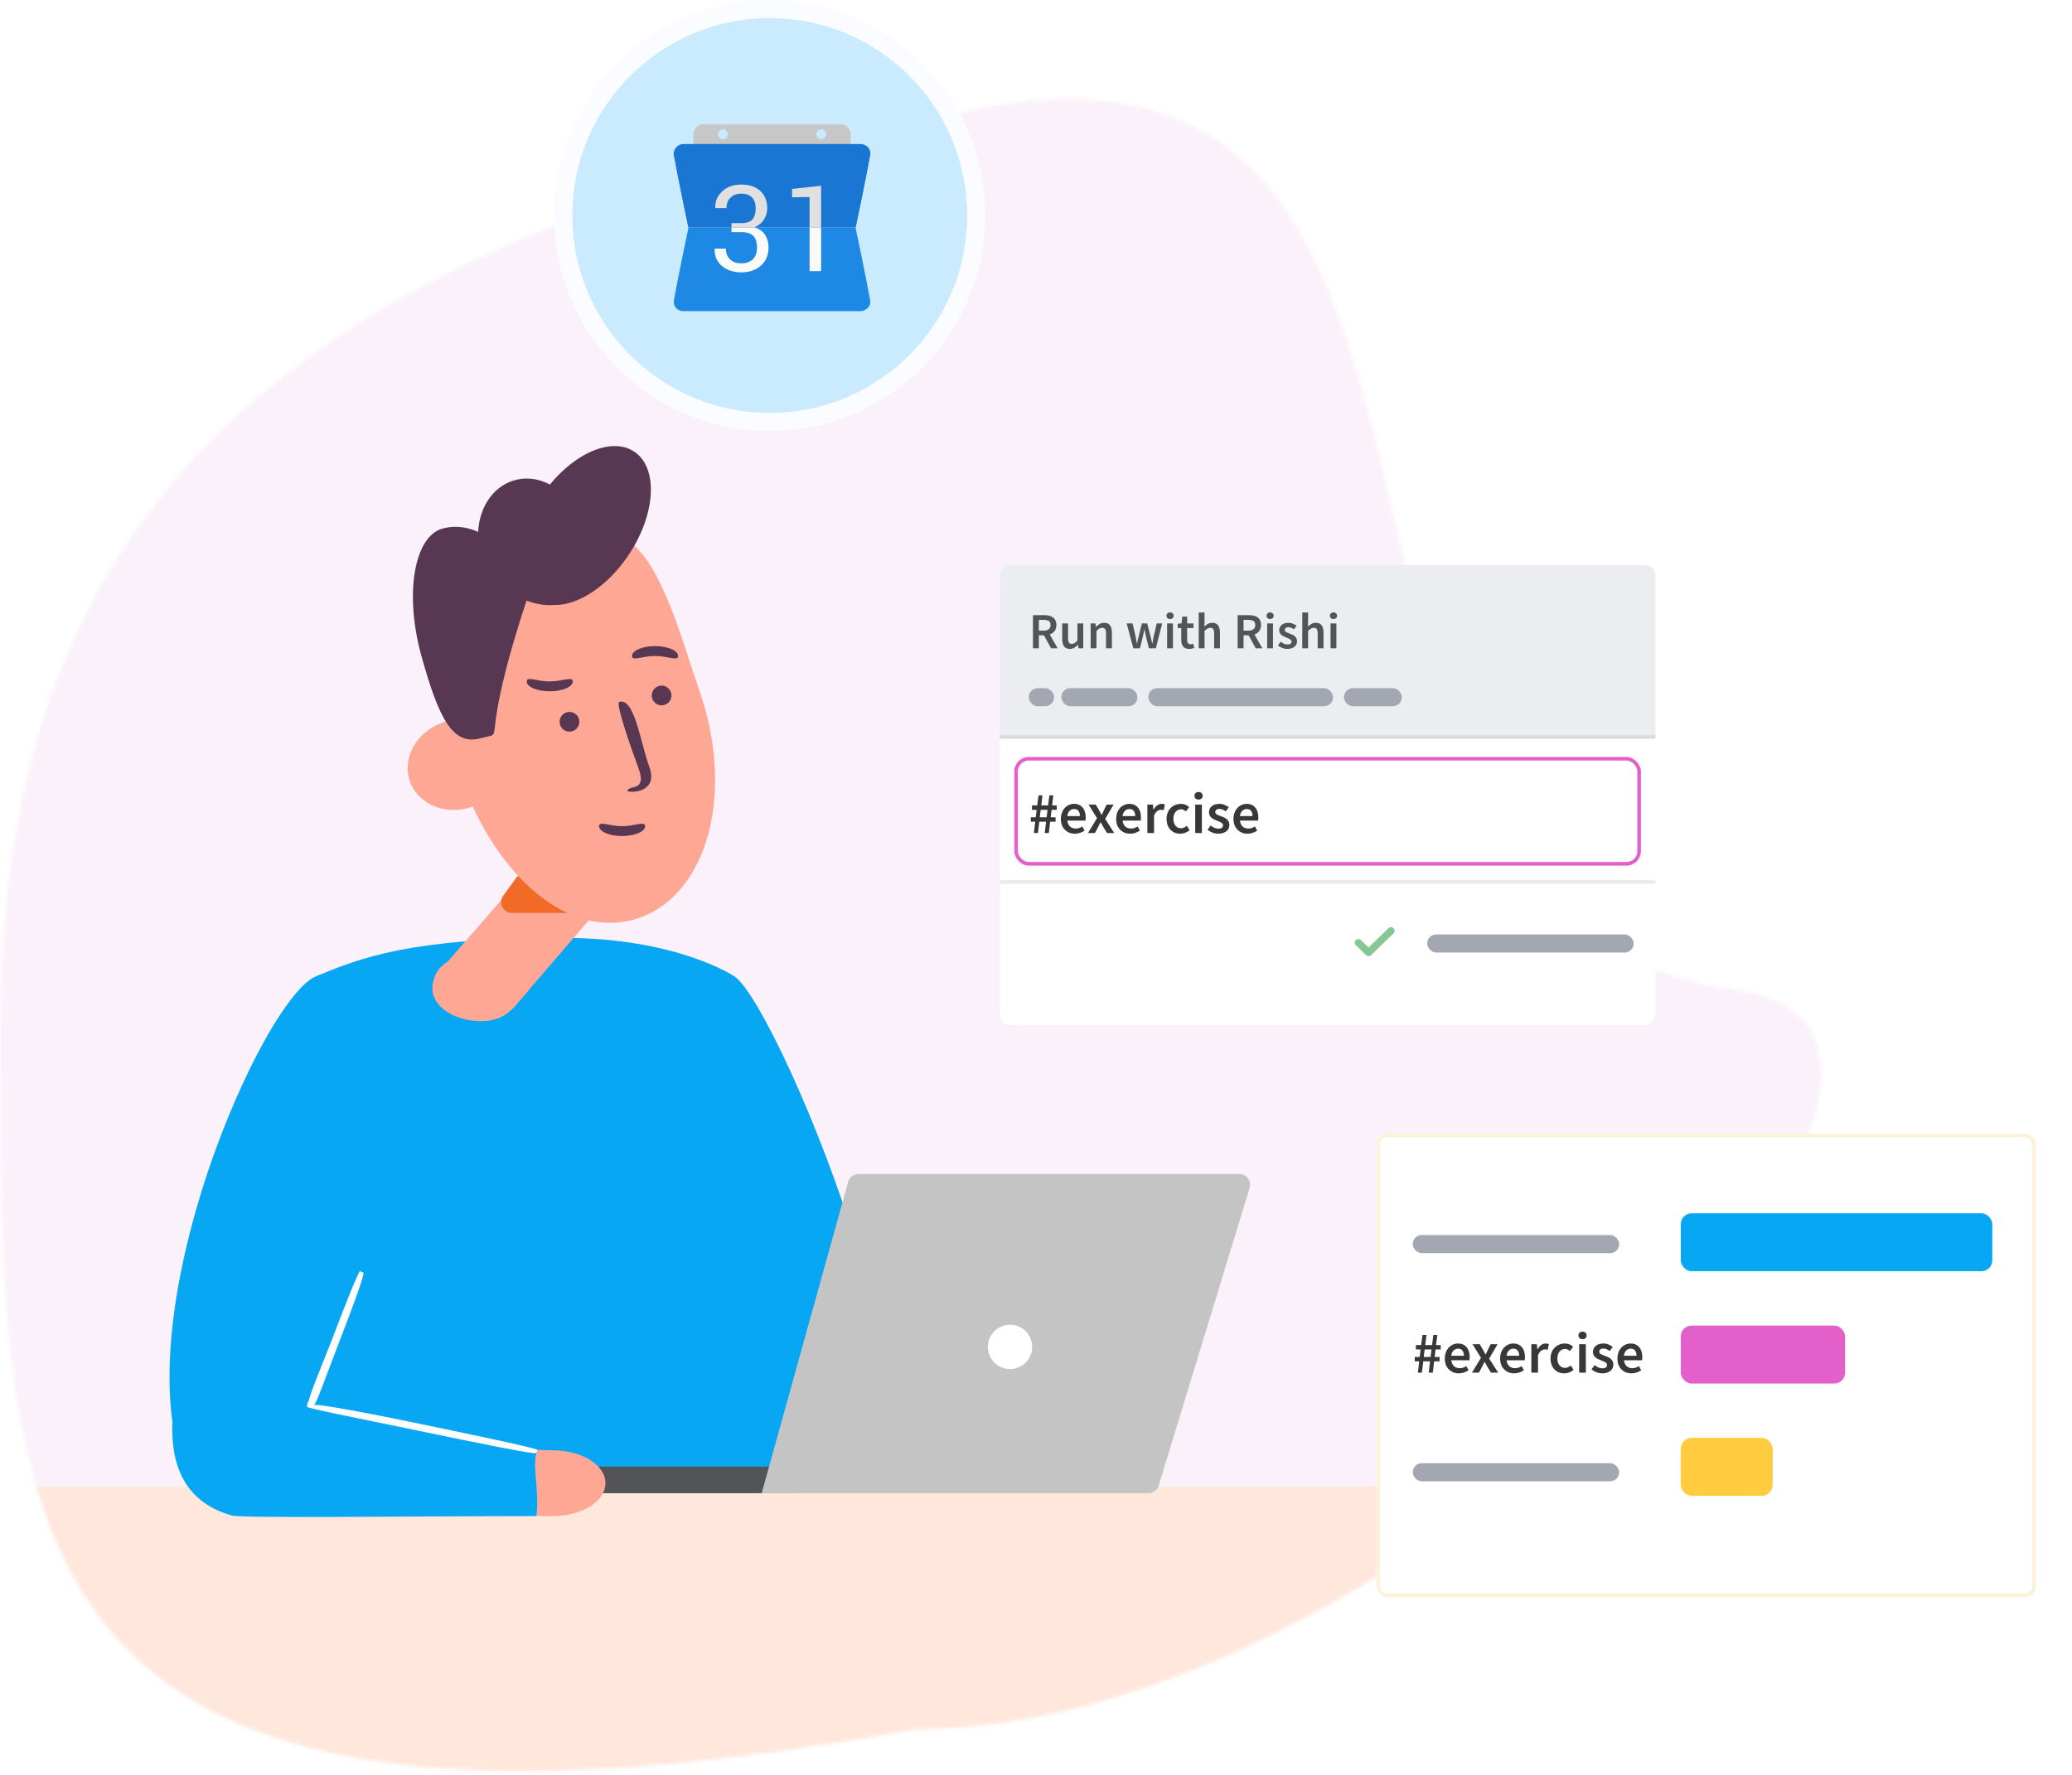 <svg width="572" height="490" viewBox="0 0 572 490" fill="none" xmlns="http://www.w3.org/2000/svg">
<mask id="mask0" mask-type="alpha" maskUnits="userSpaceOnUse" x="0" y="27" width="503" height="463">
<path d="M-6.10352e-05 286.499C-6.10352e-05 377.249 -6.86646e-05 450.254 69.587 477.5C106.932 492.121 164.318 493.564 252.5 477.5C391.952 477.5 565 286.499 480.5 273.499C334.5 255 437.5 -18.501 252.5 33.999C37 75.999 -6.10352e-05 179.5 -6.10352e-05 286.499Z" fill="#C4C4C4"/>
</mask>
<g mask="url(#mask0)">
<rect width="505" height="538.055" transform="matrix(-1 0 0 1 505 -27.519)" fill="#FBF1FA"/>
<path d="M87.232 269.563C71.304 276.121 27.154 378.569 56.803 416.719C119.222 429.169 197.784 416.719 230.5 416.719C272.73 416.719 215.229 277.537 202.707 269.562C202.707 269.562 186.969 258.953 155.447 258.953C113.217 258.953 99.623 264.462 87.232 269.563Z" fill="#07A7F3"/>
<path d="M169.018 246.611L148.38 236.971L123.573 265.543L144.126 275.466L169.018 246.611Z" fill="#FFA795"/>
<path d="M142.879 241.903H162.185L164.354 252.068H141.349C138.892 252.068 137.477 249.277 138.928 247.295L142.879 241.903Z" fill="#F36A26"/>
<path d="M119.364 272.947C119.364 277.914 125.383 281.941 132.808 281.941C140.233 281.941 142.396 277.363 146.253 272.947C146.74 271.908 140.233 263.953 132.808 263.953C129.465 263.953 124.538 264.634 123.573 265.543C120.7 267.193 119.364 270.216 119.364 272.947Z" fill="#FFA795"/>
<path d="M127.168 214.422C136.93 242.362 157.559 260.032 176.501 253.413C195.443 246.795 202.884 218.78 193.122 190.841C188.203 176.763 183.055 156.306 173.559 149.333C164.209 142.468 150.546 148.952 141.148 152.236C122.206 158.854 117.406 186.483 127.168 214.422Z" fill="#FFA795"/>
<path d="M113.146 215.72C115.391 222.147 123.096 225.301 130.354 222.765C137.613 220.229 141.676 212.963 139.431 206.536C138.299 203.298 137.388 198.497 134.24 197.23C131.14 195.982 125.823 198.233 122.222 199.491C114.964 202.027 110.9 209.293 113.146 215.72Z" fill="#FFA795"/>
<ellipse rx="14.532" ry="24.531" transform="matrix(-0.832 -0.554 -0.554 0.832 161.492 145.108)" fill="#583753"/>
<path d="M132.742 153.173C135.304 162.395 147.238 168.783 154.82 166.677C162.553 164.529 163.308 154.615 160.746 145.393C158.184 136.171 149.838 130.437 142.105 132.585C134.372 134.734 130.18 143.951 132.742 153.173Z" fill="#583753"/>
<path d="M116.339 181.123C121.13 198.368 124.954 205.978 132.687 203.829C140.421 201.681 131.473 208.026 145.403 165.682C140.612 148.436 129.856 143.808 122.123 145.957C114.39 148.105 111.547 163.877 116.339 181.123Z" fill="#583753"/>
<circle r="2.725" transform="matrix(-1 0 0 1 182.642 192.022)" fill="#583753"/>
<circle r="2.725" transform="matrix(-1 0 0 1 157.21 199.288)" fill="#583753"/>
<path d="M165.385 228.113C165.385 229.618 168.231 230.838 171.742 230.838C175.254 230.838 178.1 229.618 178.1 228.113C178.1 226.608 175.254 228.114 171.742 228.114C168.231 228.114 165.385 226.608 165.385 228.113Z" fill="#583753"/>
<path d="M145.403 188.149C145.403 189.654 148.249 190.874 151.761 190.874C155.272 190.874 158.118 189.654 158.118 188.149C158.118 186.644 155.272 188.15 151.761 188.15C148.249 188.15 145.403 186.644 145.403 188.149Z" fill="#583753"/>
<path d="M174.467 181.122C174.467 179.617 177.314 178.398 180.825 178.398C184.337 178.398 187.183 179.617 187.183 181.122C187.183 182.627 184.337 181.121 180.825 181.121C177.314 181.121 174.467 182.627 174.467 181.122Z" fill="#583753"/>
<path d="M176.262 212.128C178.719 218.796 173.521 216.525 173.169 218.434C174.989 219.032 181.713 218.411 179.256 211.743C176.798 205.075 175.127 192.256 170.834 193.838C170.255 195.11 173.804 205.46 176.262 212.128Z" fill="#583753"/>
<rect width="505" height="128.545" transform="matrix(-1 0 0 1 505 410.454)" fill="#FFE7DC"/>
<rect x="140.482" y="404.944" width="78.352" height="7.345" fill="#525456"/>
<path d="M234.138 326.342C234.499 325.043 235.681 324.145 237.029 324.145H342.101C344.117 324.145 345.559 326.093 344.97 328.021L319.87 410.167C319.484 411.428 318.32 412.29 317.001 412.29H210.263L234.138 326.342Z" fill="#C4C4C4"/>
<circle cx="278.821" cy="371.89" r="6.121" fill="white"/>
<path d="M167.144 409.519C167.144 414.535 160.638 418.602 152.612 418.602C133.136 419.177 142.318 409.043 142.318 404.027C142.318 399.01 144.586 400.436 152.612 400.436C160.638 400.436 167.144 404.503 167.144 409.519Z" fill="#FFA795"/>
<path d="M63.753 418.379C36.31 410.353 51.063 373.582 55.428 358.656C59.061 328.683 78.087 371.331 105.53 379.356C132.617 380.733 148.066 395.89 148.065 401.341C146.933 405.212 148.977 411.789 148.066 418.6C115.369 418.6 65.13 419.297 63.753 418.379Z" fill="#07A7F3"/>
<path d="M148.091 401.184C147.982 401.709 132.656 398.605 115.57 395.043C98.483 391.48 84.467 388.829 84.577 388.304C84.6 388.192 86.893 387.808 88.073 387.95C92.422 388.473 102.528 390.34 115.966 393.142C129.783 396.023 144.468 399.052 148.36 400.264C148.045 400.943 148.112 401.084 148.091 401.184Z" fill="white"/>
<path d="M100.295 351.368C100.837 351.577 97.528 360.435 93.733 370.283C89.938 380.132 87.106 388.282 86.564 388.074C86.448 388.029 83.732 389.47 85.258 386.699C85.828 384.09 88.787 377.273 91.771 369.527C94.84 361.563 98.067 353.09 99.345 350.953C100.045 351.333 100.191 351.328 100.295 351.368Z" fill="white"/>
</g>
<circle cx="212.5" cy="59.5" r="57" fill="#C9EBFD" stroke="#FAFCFF" stroke-width="5"/>
<path fill-rule="evenodd" clip-rule="evenodd" d="M232.125 34.343C223.573 34.343 202.68 34.343 194.128 34.343C192.629 34.343 191.414 35.557 191.414 37.057C191.414 41.192 191.414 41.128 191.414 41.128H234.839C234.839 41.128 234.839 41.192 234.839 37.057C234.839 35.557 233.624 34.343 232.125 34.343ZM199.556 38.414C198.807 38.414 198.199 37.806 198.199 37.057C198.199 36.308 198.807 35.7 199.556 35.7C200.305 35.7 200.913 36.308 200.913 37.057C200.913 37.806 200.305 38.414 199.556 38.414ZM226.697 38.414C225.947 38.414 225.34 37.806 225.34 37.057C225.34 36.308 225.947 35.7 226.697 35.7C227.446 35.7 228.054 36.308 228.054 37.057C228.054 37.806 227.446 38.414 226.697 38.414Z" fill="#C7C7C7"/>
<path fill-rule="evenodd" clip-rule="evenodd" d="M240.267 42.484C240.406 41.695 238.355 39.77 237.553 39.77C227.903 39.77 198.35 39.77 188.7 39.77C187.343 39.77 185.846 41.695 185.986 42.484C187.103 48.814 190.057 62.84 190.057 62.84H236.196C236.196 62.84 239.15 48.814 240.267 42.484Z" fill="#1976D2"/>
<path fill-rule="evenodd" clip-rule="evenodd" d="M236.195 62.84H190.057C190.057 62.84 187.103 76.866 185.986 83.195C185.986 84.75 187.061 85.909 188.7 85.909C198.35 85.909 227.903 85.909 237.553 85.909C238.355 85.909 240.267 85.231 240.267 83.195C239.15 76.866 236.195 62.84 236.195 62.84Z" fill="#1E88E5"/>
<path fill-rule="evenodd" clip-rule="evenodd" d="M208.423 62.84C209.758 63.281 210.712 63.993 211.279 64.953C211.867 65.946 212.161 67.056 212.161 68.287C212.161 70.434 211.457 72.122 210.05 73.353C208.643 74.582 206.843 75.198 204.653 75.198C202.506 75.198 200.729 74.619 199.32 73.459C197.911 72.298 197.236 70.725 197.289 68.742L197.337 68.644H200.38C200.38 69.884 200.76 70.872 201.521 71.605C202.281 72.339 203.326 72.705 204.653 72.705C206.002 72.705 207.059 72.339 207.824 71.605C208.59 70.871 208.974 69.786 208.974 68.352C208.974 66.896 208.635 65.823 207.955 65.132C207.275 64.441 206.201 64.096 204.734 64.096H201.951V62.84H208.423ZM223.49 62.84H226.677V74.858H223.49V62.84Z" fill="#FAFAFA"/>
<path fill-rule="evenodd" clip-rule="evenodd" d="M200.543 57.461H197.484L197.451 57.363C197.397 55.583 198.042 54.069 199.385 52.824C200.729 51.578 202.485 50.955 204.653 50.955C206.832 50.955 208.569 51.535 209.864 52.695C211.159 53.855 211.806 55.508 211.806 57.655C211.806 58.626 211.511 59.594 210.924 60.56C210.336 61.526 209.454 62.262 208.278 62.769L208.423 62.84H201.95V61.604H204.733C206.147 61.604 207.147 61.251 207.735 60.544C208.322 59.837 208.617 58.853 208.617 57.591C208.617 56.242 208.283 55.218 207.614 54.516C206.945 53.814 205.959 53.464 204.653 53.464C203.413 53.464 202.417 53.828 201.668 54.557C200.943 55.26 200.568 56.188 200.543 57.461ZM226.677 62.84H223.49V54.402L218.667 54.467V52.168L226.677 51.294V62.84Z" fill="#E0E0E0"/>
<path fill-rule="evenodd" clip-rule="evenodd" d="M188.7 39.77C186.749 39.77 185.846 41.695 185.986 42.484C187.103 48.814 190.057 62.84 190.057 62.84L188.7 39.77ZM236.196 62.84C236.196 62.84 239.15 48.814 240.267 42.484C240.267 40.279 238.355 39.77 237.553 39.77" fill="#1976D2"/>
<g filter="url(#filter0_d)">
<path d="M276 159C276 157.343 277.343 156 279 156H454C455.657 156 457 157.343 457 159V277C457 278.657 455.657 280 454 280H279C277.343 280 276 278.657 276 277V159Z" fill="white"/>
</g>
<path d="M384 257L377.812 263L375 260.273" stroke="#87C796" stroke-width="2" stroke-linecap="round" stroke-linejoin="round"/>
<rect x="280.5" y="209.5" width="172" height="29" rx="3.5" stroke="#E35FC9"/>
<path d="M276 159C276 157.343 277.343 156 279 156H454C455.657 156 457 157.343 457 159V204H276V159Z" fill="#ECEDF1"/>
<rect x="284" y="190" width="7" height="5" rx="2.5" fill="#A2A7B1"/>
<rect x="293" y="190" width="21" height="5" rx="2.5" fill="#A2A7B1"/>
<rect x="317" y="190" width="51" height="5" rx="2.5" fill="#A2A7B1"/>
<rect x="394" y="258" width="57" height="5" rx="2.5" fill="#A2A7B1"/>
<rect x="371" y="190" width="16" height="5" rx="2.5" fill="#A2A7B1"/>
<rect x="276" y="203" width="181" height="1" fill="#36383A" fill-opacity="0.1"/>
<rect x="276" y="243" width="181" height="1" fill="#36383A" fill-opacity="0.1"/>
<path d="M285.408 230L285.792 226.88H284.56V225.664H285.92L286.176 223.6H284.88V222.384H286.336L286.688 219.6H287.792L287.456 222.384H289.328L289.696 219.6H290.784L290.448 222.384H291.728V223.6H290.304L290.048 225.664H291.408V226.88H289.904L289.536 230H288.416L288.784 226.88H286.912L286.528 230H285.408ZM287.04 225.664H288.928L289.184 223.6H287.296L287.04 225.664ZM296.731 230.192C296.187 230.192 295.68 230.101 295.211 229.92C294.742 229.728 294.331 229.456 293.979 229.104C293.627 228.752 293.35 228.325 293.147 227.824C292.955 227.312 292.859 226.731 292.859 226.08C292.859 225.44 292.96 224.864 293.163 224.352C293.366 223.84 293.632 223.408 293.963 223.056C294.304 222.704 294.694 222.432 295.131 222.24C295.568 222.048 296.016 221.952 296.475 221.952C297.008 221.952 297.478 222.043 297.883 222.224C298.288 222.405 298.624 222.661 298.891 222.992C299.168 223.323 299.376 223.717 299.515 224.176C299.654 224.635 299.723 225.136 299.723 225.68C299.723 225.861 299.712 226.032 299.691 226.192C299.68 226.352 299.664 226.48 299.643 226.576H294.651C294.736 227.28 294.982 227.824 295.387 228.208C295.803 228.581 296.331 228.768 296.971 228.768C297.312 228.768 297.627 228.72 297.915 228.624C298.214 228.517 298.507 228.373 298.795 228.192L299.419 229.344C299.046 229.589 298.63 229.792 298.171 229.952C297.712 230.112 297.232 230.192 296.731 230.192ZM294.635 225.328H298.123C298.123 224.72 297.99 224.245 297.723 223.904C297.467 223.552 297.067 223.376 296.523 223.376C296.054 223.376 295.643 223.541 295.291 223.872C294.939 224.203 294.72 224.688 294.635 225.328ZM300.349 230L302.845 225.904L300.509 222.144H302.493L303.373 223.632C303.49 223.845 303.608 224.069 303.725 224.304C303.853 224.528 303.976 224.747 304.093 224.96H304.157C304.253 224.747 304.354 224.528 304.461 224.304C304.568 224.069 304.669 223.845 304.765 223.632L305.517 222.144H307.421L305.101 226.112L307.597 230H305.613L304.653 228.448C304.525 228.213 304.392 227.979 304.253 227.744C304.125 227.509 303.992 227.28 303.853 227.056H303.789C303.672 227.28 303.554 227.509 303.437 227.744C303.33 227.968 303.218 228.203 303.101 228.448L302.269 230H300.349ZM311.997 230.192C311.453 230.192 310.946 230.101 310.477 229.92C310.007 229.728 309.597 229.456 309.245 229.104C308.893 228.752 308.615 228.325 308.413 227.824C308.221 227.312 308.125 226.731 308.125 226.08C308.125 225.44 308.226 224.864 308.429 224.352C308.631 223.84 308.898 223.408 309.229 223.056C309.57 222.704 309.959 222.432 310.397 222.24C310.834 222.048 311.282 221.952 311.741 221.952C312.274 221.952 312.743 222.043 313.149 222.224C313.554 222.405 313.89 222.661 314.157 222.992C314.434 223.323 314.642 223.717 314.781 224.176C314.919 224.635 314.989 225.136 314.989 225.68C314.989 225.861 314.978 226.032 314.957 226.192C314.946 226.352 314.93 226.48 314.909 226.576H309.917C310.002 227.28 310.247 227.824 310.653 228.208C311.069 228.581 311.597 228.768 312.237 228.768C312.578 228.768 312.893 228.72 313.181 228.624C313.479 228.517 313.773 228.373 314.061 228.192L314.685 229.344C314.311 229.589 313.895 229.792 313.437 229.952C312.978 230.112 312.498 230.192 311.997 230.192ZM309.901 225.328H313.389C313.389 224.72 313.255 224.245 312.989 223.904C312.733 223.552 312.333 223.376 311.789 223.376C311.319 223.376 310.909 223.541 310.557 223.872C310.205 224.203 309.986 224.688 309.901 225.328ZM316.746 230V222.144H318.266L318.394 223.536H318.458C318.735 223.024 319.071 222.635 319.466 222.368C319.861 222.091 320.266 221.952 320.682 221.952C321.055 221.952 321.354 222.005 321.578 222.112L321.258 223.712C321.119 223.669 320.991 223.637 320.874 223.616C320.757 223.595 320.613 223.584 320.442 223.584C320.133 223.584 319.807 223.707 319.466 223.952C319.125 224.187 318.831 224.603 318.586 225.2V230H316.746ZM325.839 230.192C325.305 230.192 324.804 230.101 324.335 229.92C323.876 229.739 323.476 229.472 323.135 229.12C322.793 228.768 322.527 228.336 322.335 227.824C322.143 227.312 322.047 226.731 322.047 226.08C322.047 225.429 322.153 224.848 322.367 224.336C322.58 223.824 322.868 223.392 323.231 223.04C323.593 222.688 324.009 222.421 324.479 222.24C324.959 222.048 325.46 221.952 325.983 221.952C326.495 221.952 326.932 222.037 327.295 222.208C327.668 222.379 327.999 222.587 328.287 222.832L327.391 224.032C327.177 223.851 326.964 223.712 326.751 223.616C326.548 223.509 326.324 223.456 326.079 223.456C325.439 223.456 324.921 223.696 324.527 224.176C324.132 224.645 323.935 225.28 323.935 226.08C323.935 226.869 324.127 227.504 324.511 227.984C324.905 228.453 325.412 228.688 326.031 228.688C326.34 228.688 326.628 228.624 326.895 228.496C327.172 228.357 327.423 228.197 327.647 228.016L328.399 229.232C328.025 229.552 327.615 229.792 327.167 229.952C326.729 230.112 326.287 230.192 325.839 230.192ZM329.949 230V222.144H331.789V230H329.949ZM330.877 220.768C330.547 220.768 330.275 220.672 330.061 220.48C329.848 220.288 329.741 220.037 329.741 219.728C329.741 219.419 329.848 219.168 330.061 218.976C330.275 218.773 330.547 218.672 330.877 218.672C331.208 218.672 331.48 218.773 331.693 218.976C331.907 219.168 332.013 219.419 332.013 219.728C332.013 220.037 331.907 220.288 331.693 220.48C331.48 220.672 331.208 220.768 330.877 220.768ZM336.329 230.192C335.785 230.192 335.246 230.091 334.713 229.888C334.19 229.675 333.737 229.413 333.353 229.104L334.217 227.92C334.569 228.197 334.915 228.416 335.257 228.576C335.609 228.725 335.987 228.8 336.393 228.8C336.819 228.8 337.134 228.715 337.337 228.544C337.539 228.363 337.641 228.133 337.641 227.856C337.641 227.696 337.593 227.557 337.497 227.44C337.401 227.312 337.273 227.2 337.113 227.104C336.953 227.008 336.771 226.923 336.569 226.848C336.366 226.763 336.163 226.677 335.961 226.592C335.705 226.496 335.443 226.384 335.177 226.256C334.91 226.128 334.67 225.973 334.457 225.792C334.254 225.611 334.083 225.403 333.945 225.168C333.817 224.923 333.753 224.635 333.753 224.304C333.753 223.611 334.009 223.045 334.521 222.608C335.033 222.171 335.731 221.952 336.617 221.952C337.161 221.952 337.651 222.048 338.089 222.24C338.526 222.432 338.905 222.651 339.225 222.896L338.377 224.016C338.099 223.813 337.817 223.653 337.529 223.536C337.251 223.408 336.958 223.344 336.649 223.344C336.254 223.344 335.961 223.429 335.769 223.6C335.587 223.76 335.497 223.963 335.497 224.208C335.497 224.368 335.539 224.507 335.625 224.624C335.721 224.731 335.843 224.827 335.993 224.912C336.142 224.997 336.313 225.077 336.505 225.152C336.707 225.227 336.915 225.301 337.129 225.376C337.395 225.472 337.662 225.584 337.929 225.712C338.195 225.829 338.435 225.979 338.649 226.16C338.873 226.341 339.049 226.565 339.177 226.832C339.315 227.088 339.385 227.397 339.385 227.76C339.385 228.101 339.315 228.421 339.177 228.72C339.049 229.008 338.857 229.264 338.601 229.488C338.345 229.701 338.025 229.872 337.641 230C337.257 230.128 336.819 230.192 336.329 230.192ZM344.387 230.192C343.843 230.192 343.337 230.101 342.867 229.92C342.398 229.728 341.987 229.456 341.635 229.104C341.283 228.752 341.006 228.325 340.803 227.824C340.611 227.312 340.515 226.731 340.515 226.08C340.515 225.44 340.617 224.864 340.819 224.352C341.022 223.84 341.289 223.408 341.619 223.056C341.961 222.704 342.35 222.432 342.787 222.24C343.225 222.048 343.673 221.952 344.131 221.952C344.665 221.952 345.134 222.043 345.539 222.224C345.945 222.405 346.281 222.661 346.547 222.992C346.825 223.323 347.033 223.717 347.171 224.176C347.31 224.635 347.379 225.136 347.379 225.68C347.379 225.861 347.369 226.032 347.347 226.192C347.337 226.352 347.321 226.48 347.299 226.576H342.307C342.393 227.28 342.638 227.824 343.043 228.208C343.459 228.581 343.987 228.768 344.627 228.768C344.969 228.768 345.283 228.72 345.571 228.624C345.87 228.517 346.163 228.373 346.451 228.192L347.075 229.344C346.702 229.589 346.286 229.792 345.827 229.952C345.369 230.112 344.889 230.192 344.387 230.192ZM342.291 225.328H345.779C345.779 224.72 345.646 224.245 345.379 223.904C345.123 223.552 344.723 223.376 344.179 223.376C343.71 223.376 343.299 223.541 342.947 223.872C342.595 224.203 342.377 224.688 342.291 225.328Z" fill="#36383A"/>
<path d="M285.162 179V169.844H288.256C288.732 169.844 289.175 169.891 289.586 169.984C289.997 170.077 290.351 170.231 290.65 170.446C290.949 170.651 291.182 170.927 291.35 171.272C291.527 171.617 291.616 172.047 291.616 172.56C291.616 173.26 291.448 173.825 291.112 174.254C290.785 174.683 290.347 174.991 289.796 175.178L291.98 179H290.16L288.186 175.416H286.786V179H285.162ZM286.786 174.128H288.088C288.713 174.128 289.189 173.997 289.516 173.736C289.852 173.475 290.02 173.083 290.02 172.56C290.02 172.028 289.852 171.659 289.516 171.454C289.189 171.249 288.713 171.146 288.088 171.146H286.786V174.128ZM295.351 179.168C294.614 179.168 294.077 178.935 293.741 178.468C293.405 177.992 293.237 177.315 293.237 176.438V172.126H294.847V176.228C294.847 176.797 294.931 177.199 295.099 177.432C295.267 177.665 295.538 177.782 295.911 177.782C296.21 177.782 296.471 177.707 296.695 177.558C296.928 177.409 297.176 177.166 297.437 176.83V172.126H299.047V179H297.731L297.605 177.992H297.563C297.264 178.347 296.938 178.631 296.583 178.846C296.238 179.061 295.827 179.168 295.351 179.168ZM301.086 179V172.126H302.416L302.528 173.05H302.584C302.892 172.751 303.224 172.495 303.578 172.28C303.942 172.065 304.362 171.958 304.838 171.958C305.576 171.958 306.112 172.196 306.448 172.672C306.784 173.139 306.952 173.811 306.952 174.688V179H305.342V174.898C305.342 174.329 305.258 173.927 305.09 173.694C304.922 173.461 304.647 173.344 304.264 173.344C303.966 173.344 303.7 173.419 303.466 173.568C303.242 173.708 302.986 173.918 302.696 174.198V179H301.086ZM312.857 179L311.037 172.126H312.661L313.487 175.696C313.562 176.023 313.623 176.349 313.669 176.676C313.725 177.003 313.786 177.334 313.851 177.67H313.907C313.973 177.334 314.038 177.003 314.103 176.676C314.178 176.349 314.257 176.023 314.341 175.696L315.237 172.126H316.707L317.617 175.696C317.701 176.023 317.781 176.349 317.855 176.676C317.93 177.003 318.005 177.334 318.079 177.67H318.135C318.201 177.334 318.261 177.003 318.317 176.676C318.373 176.349 318.434 176.023 318.499 175.696L319.325 172.126H320.837L319.087 179H317.169L316.371 175.794C316.297 175.467 316.227 175.145 316.161 174.828C316.096 174.501 316.026 174.156 315.951 173.792H315.895C315.83 174.156 315.765 174.501 315.699 174.828C315.634 175.155 315.564 175.481 315.489 175.808L314.705 179H312.857ZM322.196 179V172.126H323.806V179H322.196ZM323.008 170.922C322.718 170.922 322.48 170.838 322.294 170.67C322.107 170.502 322.014 170.283 322.014 170.012C322.014 169.741 322.107 169.522 322.294 169.354C322.48 169.177 322.718 169.088 323.008 169.088C323.297 169.088 323.535 169.177 323.722 169.354C323.908 169.522 324.002 169.741 324.002 170.012C324.002 170.283 323.908 170.502 323.722 170.67C323.535 170.838 323.297 170.922 323.008 170.922ZM328.282 179.168C327.881 179.168 327.54 179.107 327.26 178.986C326.989 178.865 326.765 178.697 326.588 178.482C326.42 178.258 326.294 177.997 326.21 177.698C326.135 177.39 326.098 177.049 326.098 176.676V173.4H325.118V172.196L326.182 172.126L326.378 170.25H327.722V172.126H329.472V173.4H327.722V176.676C327.722 177.479 328.044 177.88 328.688 177.88C328.809 177.88 328.931 177.866 329.052 177.838C329.183 177.81 329.299 177.773 329.402 177.726L329.682 178.916C329.495 178.981 329.281 179.037 329.038 179.084C328.805 179.14 328.553 179.168 328.282 179.168ZM330.918 179V169.116H332.528V171.664L332.472 172.994C332.762 172.723 333.079 172.485 333.424 172.28C333.779 172.065 334.194 171.958 334.67 171.958C335.408 171.958 335.944 172.196 336.28 172.672C336.616 173.139 336.784 173.811 336.784 174.688V179H335.174V174.898C335.174 174.329 335.09 173.927 334.922 173.694C334.754 173.461 334.479 173.344 334.096 173.344C333.798 173.344 333.532 173.419 333.298 173.568C333.074 173.708 332.818 173.918 332.528 174.198V179H330.918ZM341.668 179V169.844H344.762C345.238 169.844 345.681 169.891 346.092 169.984C346.503 170.077 346.857 170.231 347.156 170.446C347.455 170.651 347.688 170.927 347.856 171.272C348.033 171.617 348.122 172.047 348.122 172.56C348.122 173.26 347.954 173.825 347.618 174.254C347.291 174.683 346.853 174.991 346.302 175.178L348.486 179H346.666L344.692 175.416H343.292V179H341.668ZM343.292 174.128H344.594C345.219 174.128 345.695 173.997 346.022 173.736C346.358 173.475 346.526 173.083 346.526 172.56C346.526 172.028 346.358 171.659 346.022 171.454C345.695 171.249 345.219 171.146 344.594 171.146H343.292V174.128ZM349.813 179V172.126H351.423V179H349.813ZM350.625 170.922C350.336 170.922 350.098 170.838 349.911 170.67C349.724 170.502 349.631 170.283 349.631 170.012C349.631 169.741 349.724 169.522 349.911 169.354C350.098 169.177 350.336 169.088 350.625 169.088C350.914 169.088 351.152 169.177 351.339 169.354C351.526 169.522 351.619 169.741 351.619 170.012C351.619 170.283 351.526 170.502 351.339 170.67C351.152 170.838 350.914 170.922 350.625 170.922ZM355.395 179.168C354.919 179.168 354.448 179.079 353.981 178.902C353.524 178.715 353.127 178.487 352.791 178.216L353.547 177.18C353.855 177.423 354.158 177.614 354.457 177.754C354.765 177.885 355.096 177.95 355.451 177.95C355.824 177.95 356.1 177.875 356.277 177.726C356.454 177.567 356.543 177.367 356.543 177.124C356.543 176.984 356.501 176.863 356.417 176.76C356.333 176.648 356.221 176.55 356.081 176.466C355.941 176.382 355.782 176.307 355.605 176.242C355.428 176.167 355.25 176.093 355.073 176.018C354.849 175.934 354.62 175.836 354.387 175.724C354.154 175.612 353.944 175.477 353.757 175.318C353.58 175.159 353.43 174.977 353.309 174.772C353.197 174.557 353.141 174.305 353.141 174.016C353.141 173.409 353.365 172.915 353.813 172.532C354.261 172.149 354.872 171.958 355.647 171.958C356.123 171.958 356.552 172.042 356.935 172.21C357.318 172.378 357.649 172.569 357.929 172.784L357.187 173.764C356.944 173.587 356.697 173.447 356.445 173.344C356.202 173.232 355.946 173.176 355.675 173.176C355.33 173.176 355.073 173.251 354.905 173.4C354.746 173.54 354.667 173.717 354.667 173.932C354.667 174.072 354.704 174.193 354.779 174.296C354.863 174.389 354.97 174.473 355.101 174.548C355.232 174.623 355.381 174.693 355.549 174.758C355.726 174.823 355.908 174.889 356.095 174.954C356.328 175.038 356.562 175.136 356.795 175.248C357.028 175.351 357.238 175.481 357.425 175.64C357.621 175.799 357.775 175.995 357.887 176.228C358.008 176.452 358.069 176.723 358.069 177.04C358.069 177.339 358.008 177.619 357.887 177.88C357.775 178.132 357.607 178.356 357.383 178.552C357.159 178.739 356.879 178.888 356.543 179C356.207 179.112 355.824 179.168 355.395 179.168ZM359.506 179V169.116H361.116V171.664L361.06 172.994C361.35 172.723 361.667 172.485 362.012 172.28C362.367 172.065 362.782 171.958 363.258 171.958C363.996 171.958 364.532 172.196 364.868 172.672C365.204 173.139 365.372 173.811 365.372 174.688V179H363.762V174.898C363.762 174.329 363.678 173.927 363.51 173.694C363.342 173.461 363.067 173.344 362.684 173.344C362.386 173.344 362.12 173.419 361.886 173.568C361.662 173.708 361.406 173.918 361.116 174.198V179H359.506ZM367.313 179V172.126H368.923V179H367.313ZM368.125 170.922C367.836 170.922 367.598 170.838 367.411 170.67C367.224 170.502 367.131 170.283 367.131 170.012C367.131 169.741 367.224 169.522 367.411 169.354C367.598 169.177 367.836 169.088 368.125 169.088C368.414 169.088 368.652 169.177 368.839 169.354C369.026 169.522 369.119 169.741 369.119 170.012C369.119 170.283 369.026 170.502 368.839 170.67C368.652 170.838 368.414 170.922 368.125 170.922Z" fill="#525456"/>
<g filter="url(#filter1_d)">
<rect x="380" y="310" width="182" height="128" rx="3" fill="white"/>
<rect x="380.5" y="310.5" width="181" height="127" rx="2.5" stroke="#FBF2D9"/>
</g>
<rect x="390" y="341" width="57" height="5" rx="2.5" fill="#A2A7B1"/>
<rect x="390" y="404" width="57" height="5" rx="2.5" fill="#A2A7B1"/>
<rect x="464" y="397" width="25.375" height="16" rx="3" fill="#FFCC40"/>
<path d="M391.408 379L391.792 375.88H390.56V374.664H391.92L392.176 372.6H390.88V371.384H392.336L392.688 368.6H393.792L393.456 371.384H395.328L395.696 368.6H396.784L396.448 371.384H397.728V372.6H396.304L396.048 374.664H397.408V375.88H395.904L395.536 379H394.416L394.784 375.88H392.912L392.528 379H391.408ZM393.04 374.664H394.928L395.184 372.6H393.296L393.04 374.664ZM402.731 379.192C402.187 379.192 401.68 379.101 401.211 378.92C400.742 378.728 400.331 378.456 399.979 378.104C399.627 377.752 399.35 377.325 399.147 376.824C398.955 376.312 398.859 375.731 398.859 375.08C398.859 374.44 398.96 373.864 399.163 373.352C399.366 372.84 399.632 372.408 399.963 372.056C400.304 371.704 400.694 371.432 401.131 371.24C401.568 371.048 402.016 370.952 402.475 370.952C403.008 370.952 403.478 371.043 403.883 371.224C404.288 371.405 404.624 371.661 404.891 371.992C405.168 372.323 405.376 372.717 405.515 373.176C405.654 373.635 405.723 374.136 405.723 374.68C405.723 374.861 405.712 375.032 405.691 375.192C405.68 375.352 405.664 375.48 405.643 375.576H400.651C400.736 376.28 400.982 376.824 401.387 377.208C401.803 377.581 402.331 377.768 402.971 377.768C403.312 377.768 403.627 377.72 403.915 377.624C404.214 377.517 404.507 377.373 404.795 377.192L405.419 378.344C405.046 378.589 404.63 378.792 404.171 378.952C403.712 379.112 403.232 379.192 402.731 379.192ZM400.635 374.328H404.123C404.123 373.72 403.99 373.245 403.723 372.904C403.467 372.552 403.067 372.376 402.523 372.376C402.054 372.376 401.643 372.541 401.291 372.872C400.939 373.203 400.72 373.688 400.635 374.328ZM406.349 379L408.845 374.904L406.509 371.144H408.493L409.373 372.632C409.49 372.845 409.608 373.069 409.725 373.304C409.853 373.528 409.976 373.747 410.093 373.96H410.157C410.253 373.747 410.354 373.528 410.461 373.304C410.568 373.069 410.669 372.845 410.765 372.632L411.517 371.144H413.421L411.101 375.112L413.597 379H411.613L410.653 377.448C410.525 377.213 410.392 376.979 410.253 376.744C410.125 376.509 409.992 376.28 409.853 376.056H409.789C409.672 376.28 409.554 376.509 409.437 376.744C409.33 376.968 409.218 377.203 409.101 377.448L408.269 379H406.349ZM417.997 379.192C417.453 379.192 416.946 379.101 416.477 378.92C416.007 378.728 415.597 378.456 415.245 378.104C414.893 377.752 414.615 377.325 414.413 376.824C414.221 376.312 414.125 375.731 414.125 375.08C414.125 374.44 414.226 373.864 414.429 373.352C414.631 372.84 414.898 372.408 415.229 372.056C415.57 371.704 415.959 371.432 416.397 371.24C416.834 371.048 417.282 370.952 417.741 370.952C418.274 370.952 418.743 371.043 419.149 371.224C419.554 371.405 419.89 371.661 420.157 371.992C420.434 372.323 420.642 372.717 420.781 373.176C420.919 373.635 420.989 374.136 420.989 374.68C420.989 374.861 420.978 375.032 420.957 375.192C420.946 375.352 420.93 375.48 420.909 375.576H415.917C416.002 376.28 416.247 376.824 416.653 377.208C417.069 377.581 417.597 377.768 418.237 377.768C418.578 377.768 418.893 377.72 419.181 377.624C419.479 377.517 419.773 377.373 420.061 377.192L420.685 378.344C420.311 378.589 419.895 378.792 419.437 378.952C418.978 379.112 418.498 379.192 417.997 379.192ZM415.901 374.328H419.389C419.389 373.72 419.255 373.245 418.989 372.904C418.733 372.552 418.333 372.376 417.789 372.376C417.319 372.376 416.909 372.541 416.557 372.872C416.205 373.203 415.986 373.688 415.901 374.328ZM422.746 379V371.144H424.266L424.394 372.536H424.458C424.735 372.024 425.071 371.635 425.466 371.368C425.861 371.091 426.266 370.952 426.682 370.952C427.055 370.952 427.354 371.005 427.578 371.112L427.258 372.712C427.119 372.669 426.991 372.637 426.874 372.616C426.757 372.595 426.613 372.584 426.442 372.584C426.133 372.584 425.807 372.707 425.466 372.952C425.125 373.187 424.831 373.603 424.586 374.2V379H422.746ZM431.839 379.192C431.305 379.192 430.804 379.101 430.335 378.92C429.876 378.739 429.476 378.472 429.135 378.12C428.793 377.768 428.527 377.336 428.335 376.824C428.143 376.312 428.047 375.731 428.047 375.08C428.047 374.429 428.153 373.848 428.367 373.336C428.58 372.824 428.868 372.392 429.231 372.04C429.593 371.688 430.009 371.421 430.479 371.24C430.959 371.048 431.46 370.952 431.983 370.952C432.495 370.952 432.932 371.037 433.295 371.208C433.668 371.379 433.999 371.587 434.287 371.832L433.391 373.032C433.177 372.851 432.964 372.712 432.751 372.616C432.548 372.509 432.324 372.456 432.079 372.456C431.439 372.456 430.921 372.696 430.527 373.176C430.132 373.645 429.935 374.28 429.935 375.08C429.935 375.869 430.127 376.504 430.511 376.984C430.905 377.453 431.412 377.688 432.031 377.688C432.34 377.688 432.628 377.624 432.895 377.496C433.172 377.357 433.423 377.197 433.647 377.016L434.399 378.232C434.025 378.552 433.615 378.792 433.167 378.952C432.729 379.112 432.287 379.192 431.839 379.192ZM435.949 379V371.144H437.789V379H435.949ZM436.877 369.768C436.547 369.768 436.275 369.672 436.061 369.48C435.848 369.288 435.741 369.037 435.741 368.728C435.741 368.419 435.848 368.168 436.061 367.976C436.275 367.773 436.547 367.672 436.877 367.672C437.208 367.672 437.48 367.773 437.693 367.976C437.907 368.168 438.013 368.419 438.013 368.728C438.013 369.037 437.907 369.288 437.693 369.48C437.48 369.672 437.208 369.768 436.877 369.768ZM442.329 379.192C441.785 379.192 441.246 379.091 440.713 378.888C440.19 378.675 439.737 378.413 439.353 378.104L440.217 376.92C440.569 377.197 440.915 377.416 441.257 377.576C441.609 377.725 441.987 377.8 442.393 377.8C442.819 377.8 443.134 377.715 443.337 377.544C443.539 377.363 443.641 377.133 443.641 376.856C443.641 376.696 443.593 376.557 443.497 376.44C443.401 376.312 443.273 376.2 443.113 376.104C442.953 376.008 442.771 375.923 442.569 375.848C442.366 375.763 442.163 375.677 441.961 375.592C441.705 375.496 441.443 375.384 441.177 375.256C440.91 375.128 440.67 374.973 440.457 374.792C440.254 374.611 440.083 374.403 439.945 374.168C439.817 373.923 439.753 373.635 439.753 373.304C439.753 372.611 440.009 372.045 440.521 371.608C441.033 371.171 441.731 370.952 442.617 370.952C443.161 370.952 443.651 371.048 444.089 371.24C444.526 371.432 444.905 371.651 445.225 371.896L444.377 373.016C444.099 372.813 443.817 372.653 443.529 372.536C443.251 372.408 442.958 372.344 442.649 372.344C442.254 372.344 441.961 372.429 441.769 372.6C441.587 372.76 441.497 372.963 441.497 373.208C441.497 373.368 441.539 373.507 441.625 373.624C441.721 373.731 441.843 373.827 441.993 373.912C442.142 373.997 442.313 374.077 442.505 374.152C442.707 374.227 442.915 374.301 443.129 374.376C443.395 374.472 443.662 374.584 443.929 374.712C444.195 374.829 444.435 374.979 444.649 375.16C444.873 375.341 445.049 375.565 445.177 375.832C445.315 376.088 445.385 376.397 445.385 376.76C445.385 377.101 445.315 377.421 445.177 377.72C445.049 378.008 444.857 378.264 444.601 378.488C444.345 378.701 444.025 378.872 443.641 379C443.257 379.128 442.819 379.192 442.329 379.192ZM450.387 379.192C449.843 379.192 449.337 379.101 448.867 378.92C448.398 378.728 447.987 378.456 447.635 378.104C447.283 377.752 447.006 377.325 446.803 376.824C446.611 376.312 446.515 375.731 446.515 375.08C446.515 374.44 446.617 373.864 446.819 373.352C447.022 372.84 447.289 372.408 447.619 372.056C447.961 371.704 448.35 371.432 448.787 371.24C449.225 371.048 449.673 370.952 450.131 370.952C450.665 370.952 451.134 371.043 451.539 371.224C451.945 371.405 452.281 371.661 452.547 371.992C452.825 372.323 453.033 372.717 453.171 373.176C453.31 373.635 453.379 374.136 453.379 374.68C453.379 374.861 453.369 375.032 453.347 375.192C453.337 375.352 453.321 375.48 453.299 375.576H448.307C448.393 376.28 448.638 376.824 449.043 377.208C449.459 377.581 449.987 377.768 450.627 377.768C450.969 377.768 451.283 377.72 451.571 377.624C451.87 377.517 452.163 377.373 452.451 377.192L453.075 378.344C452.702 378.589 452.286 378.792 451.827 378.952C451.369 379.112 450.889 379.192 450.387 379.192ZM448.291 374.328H451.779C451.779 373.72 451.646 373.245 451.379 372.904C451.123 372.552 450.723 372.376 450.179 372.376C449.71 372.376 449.299 372.541 448.947 372.872C448.595 373.203 448.377 373.688 448.291 374.328Z" fill="#36383A"/>
<rect x="464" y="335" width="86" height="16" rx="3" fill="#07A7F3"/>
<rect x="464" y="366" width="45.375" height="16" rx="3" fill="#E35FC9"/>
<defs>
<filter id="filter0_d" x="266" y="149" width="201" height="144" filterUnits="userSpaceOnUse" color-interpolation-filters="sRGB">
<feFlood flood-opacity="0" result="BackgroundImageFix"/>
<feColorMatrix in="SourceAlpha" type="matrix" values="0 0 0 0 0 0 0 0 0 0 0 0 0 0 0 0 0 0 127 0"/>
<feOffset dy="3"/>
<feGaussianBlur stdDeviation="5"/>
<feColorMatrix type="matrix" values="0 0 0 0 0.212 0 0 0 0 0.22 0 0 0 0 0.227 0 0 0 0.1 0"/>
<feBlend mode="normal" in2="BackgroundImageFix" result="effect1_dropShadow"/>
<feBlend mode="normal" in="SourceGraphic" in2="effect1_dropShadow" result="shape"/>
</filter>
<filter id="filter1_d" x="370" y="303" width="202" height="148" filterUnits="userSpaceOnUse" color-interpolation-filters="sRGB">
<feFlood flood-opacity="0" result="BackgroundImageFix"/>
<feColorMatrix in="SourceAlpha" type="matrix" values="0 0 0 0 0 0 0 0 0 0 0 0 0 0 0 0 0 0 127 0"/>
<feOffset dy="3"/>
<feGaussianBlur stdDeviation="5"/>
<feColorMatrix type="matrix" values="0 0 0 0 0.212 0 0 0 0 0.22 0 0 0 0 0.227 0 0 0 0.1 0"/>
<feBlend mode="normal" in2="BackgroundImageFix" result="effect1_dropShadow"/>
<feBlend mode="normal" in="SourceGraphic" in2="effect1_dropShadow" result="shape"/>
</filter>
</defs>
</svg>
